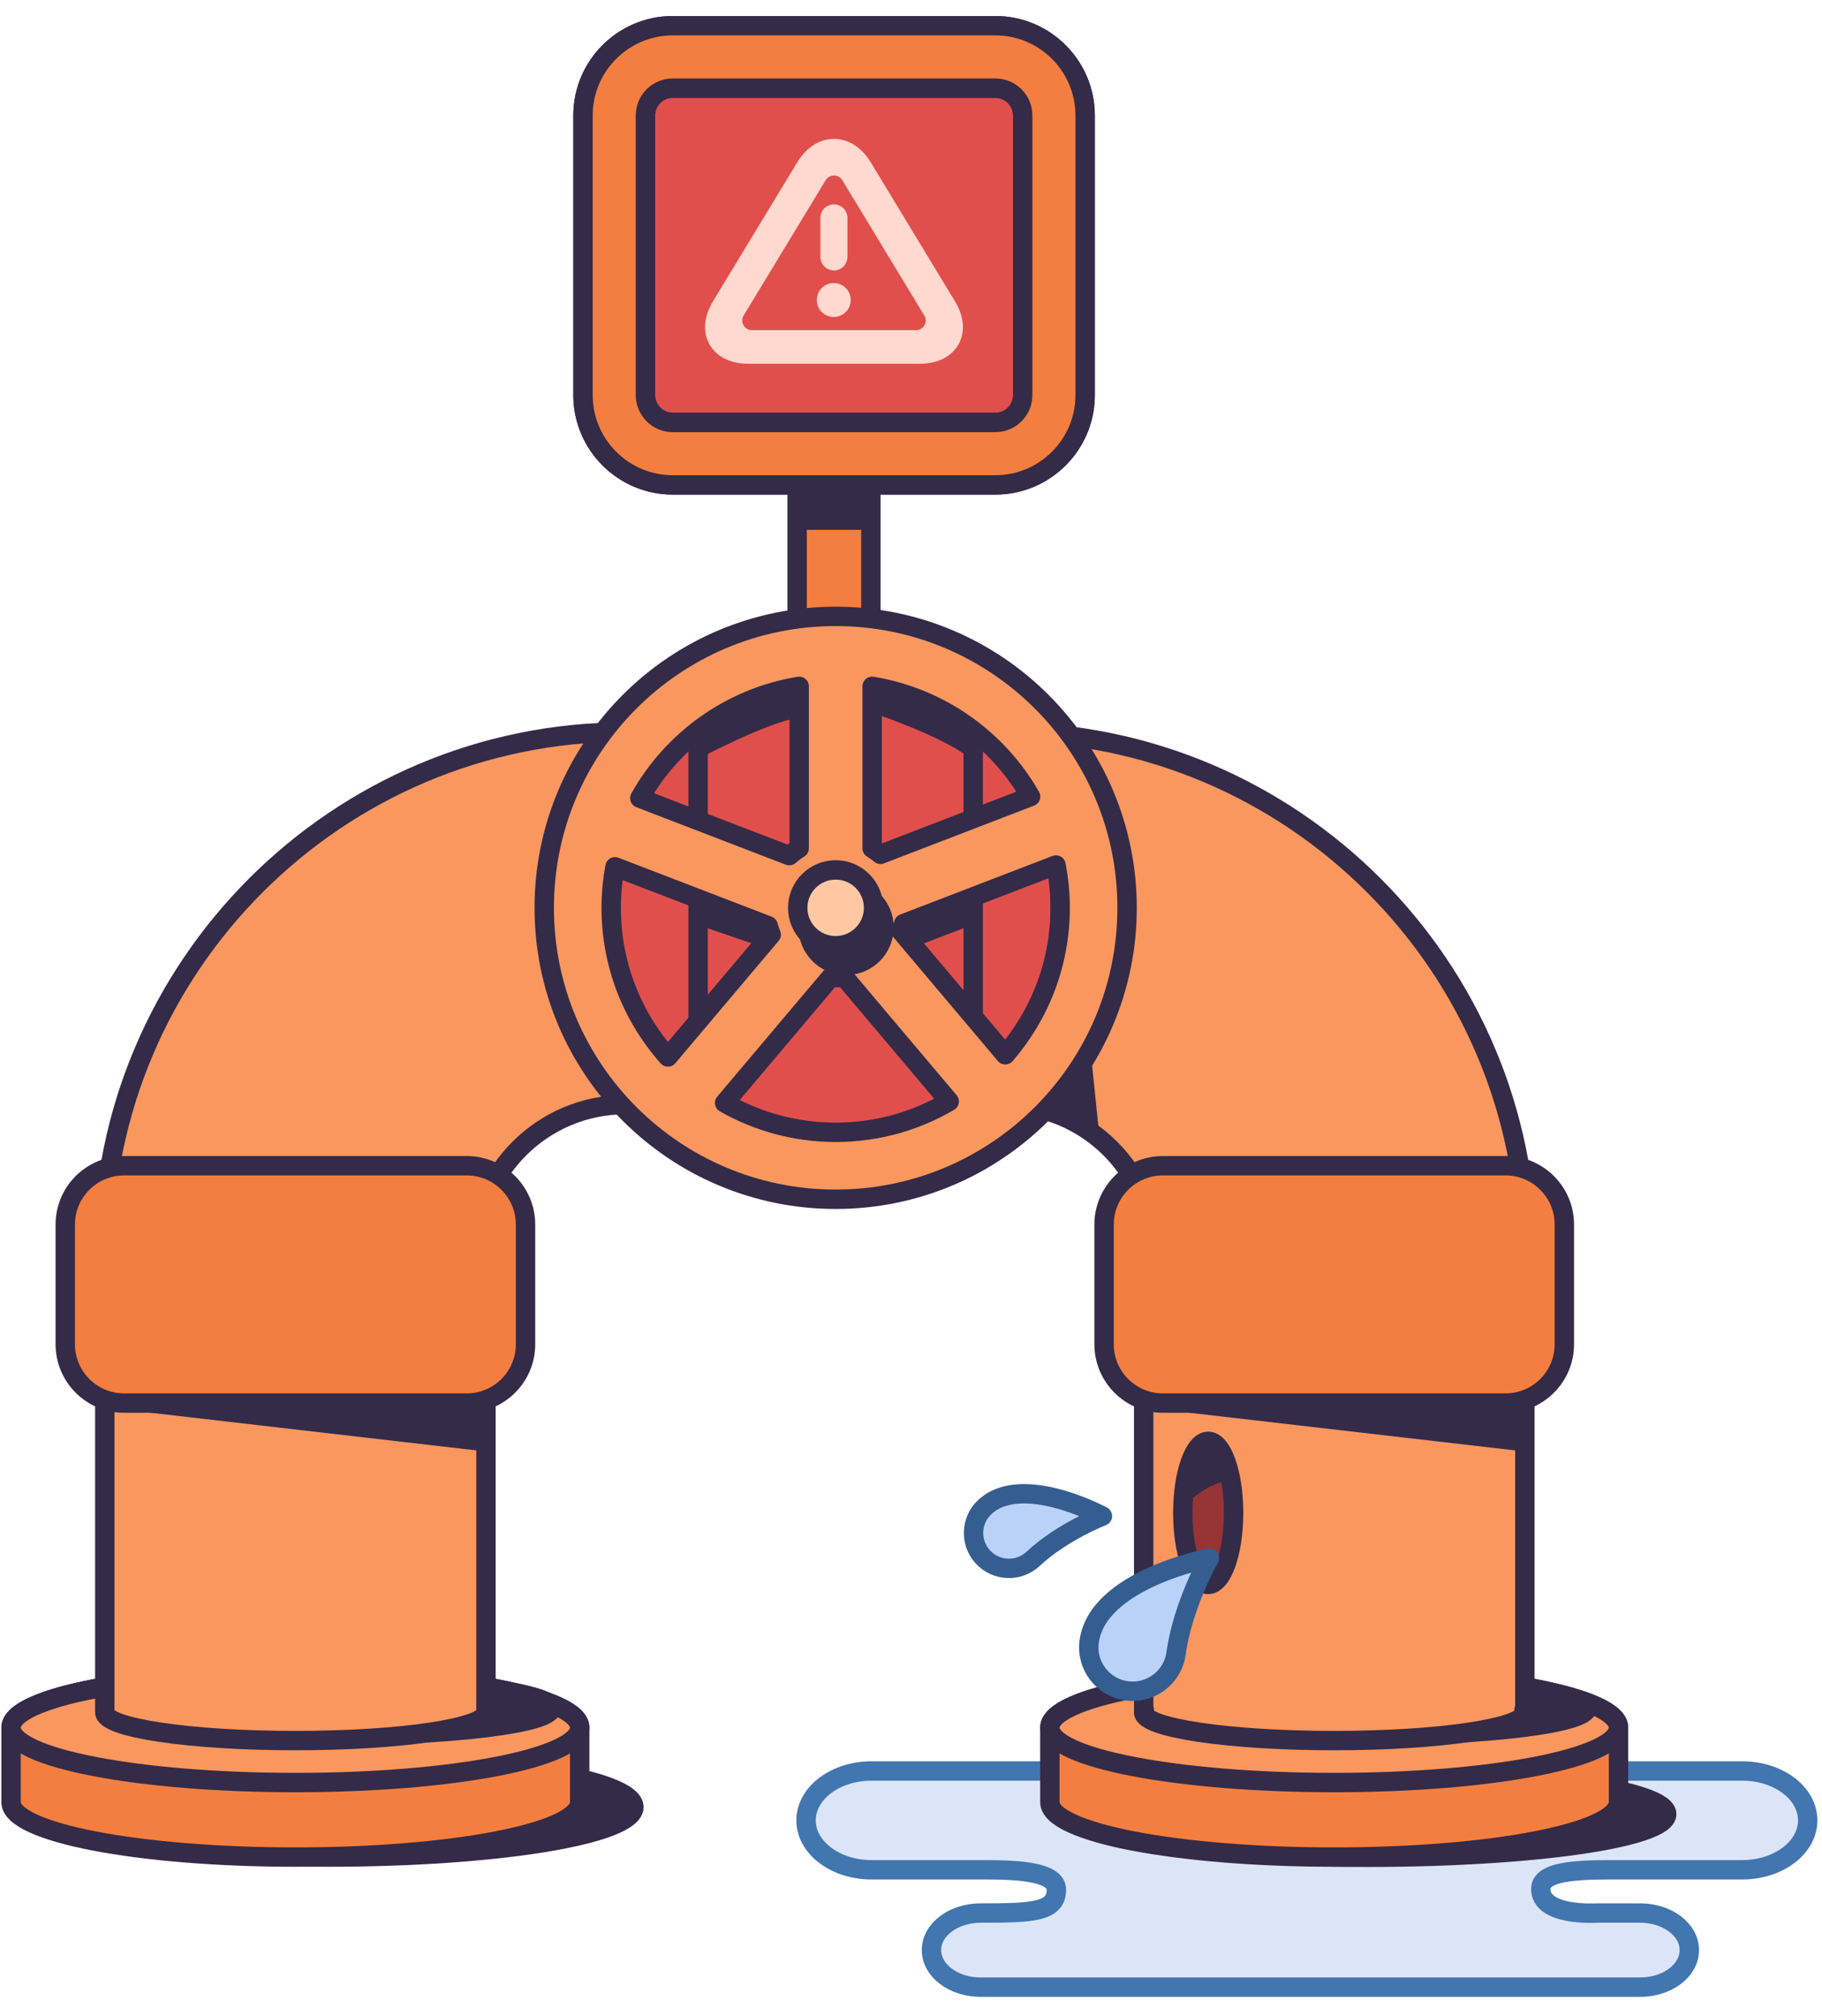 <svg width="94" height="104" viewBox="0 0 94 104" fill="none" xmlns="http://www.w3.org/2000/svg">
<g clip-path="url(#clip0_868_29663)">
<path d="M79.494 97.415C79.53 96.419 81.872 96.459 83.668 96.459C85.464 96.459 87.978 96.459 89.88 96.459C91.748 96.459 93.262 95.318 93.262 93.91C93.262 92.502 91.748 91.361 89.88 91.361H44.967C43.1 91.361 41.586 92.502 41.586 93.91C41.586 95.318 43.1 96.459 44.967 96.459C47.197 96.459 49.006 96.459 50.846 96.459C52.685 96.459 54.502 96.59 54.502 97.495C54.502 98.65 53.218 98.69 50.593 98.69C49.192 98.69 48.056 99.545 48.056 100.601C48.056 101.657 49.192 102.514 50.593 102.514H84.619C86.02 102.514 87.155 101.657 87.155 100.601C87.155 99.546 86.02 98.69 84.619 98.69C83.615 98.69 82.4 98.69 82.4 98.69C82.4 98.69 79.441 98.888 79.494 97.415Z" fill="#DCE5F7" stroke="#4176B0" stroke-miterlimit="10" stroke-linejoin="round"/>
<path d="M53.702 3.272H32.359V23.069H53.702V3.272Z" fill="#E14F4C" stroke="#332B48" stroke-miterlimit="10"/>
<path d="M51.353 25.015H34.709C32.156 25.015 30.078 22.937 30.078 20.384V5.957C30.078 3.403 32.156 1.326 34.709 1.326H51.353C53.907 1.326 55.984 3.403 55.984 5.957V20.384C55.984 22.938 53.907 25.015 51.353 25.015ZM34.709 4.548C33.932 4.548 33.3 5.179 33.3 5.957V20.384C33.3 21.162 33.932 21.794 34.709 21.794H51.353C52.131 21.794 52.763 21.162 52.763 20.384V5.957C52.763 5.179 52.131 4.548 51.353 4.548H34.709Z" fill="#FBBD74" stroke="#332B48" stroke-miterlimit="10"/>
<path d="M51.353 25.015H34.709C32.156 25.015 30.078 22.937 30.078 20.384V5.957C30.078 3.403 32.156 1.326 34.709 1.326H51.353C53.907 1.326 55.984 3.403 55.984 5.957V20.384C55.984 22.938 53.907 25.015 51.353 25.015ZM34.709 4.548C33.932 4.548 33.3 5.179 33.3 5.957V20.384C33.3 21.162 33.932 21.794 34.709 21.794H51.353C52.131 21.794 52.763 21.162 52.763 20.384V5.957C52.763 5.179 52.131 4.548 51.353 4.548H34.709Z" fill="#F47E3F" stroke="#332B48" stroke-miterlimit="10"/>
<path d="M44.93 25.106H41.125V35.37H44.93V25.106Z" fill="#F47E3F" stroke="#332B48" stroke-miterlimit="10"/>
<path d="M47.465 19.265H38.589C37.499 19.265 36.618 18.808 36.169 18.012C35.721 17.216 35.787 16.225 36.352 15.294L40.709 8.107C41.264 7.192 42.108 6.667 43.026 6.667C43.945 6.667 44.79 7.192 45.345 8.107L49.701 15.294C50.266 16.225 50.333 17.216 49.884 18.012C49.436 18.808 48.554 19.265 47.465 19.265ZM38.794 16.534H47.259L43.027 9.552L38.794 16.534Z" fill="#FFD8CF" stroke="#E14F4C" stroke-miterlimit="10" stroke-linejoin="round"/>
<path d="M43.015 16.453C43.553 16.453 43.99 16.016 43.99 15.477C43.99 14.938 43.553 14.502 43.015 14.502C42.476 14.502 42.039 14.938 42.039 15.477C42.039 16.016 42.476 16.453 43.015 16.453Z" fill="#FFD8CF" stroke="#E14F4C" stroke-width="0.2" stroke-miterlimit="10"/>
<path d="M43.821 13.255C43.821 13.695 43.464 14.052 43.024 14.052C42.584 14.052 42.227 13.695 42.227 13.255V11.242C42.227 10.802 42.584 10.444 43.024 10.444C43.464 10.444 43.821 10.802 43.821 11.242V13.255Z" fill="#FFD8CF" stroke="#E14F4C" stroke-width="0.2" stroke-miterlimit="10"/>
<path d="M45.097 25.193H41.086V27.233H45.097V25.193Z" fill="#332B48" stroke="#332B48" stroke-width="0.2" stroke-miterlimit="10"/>
<path d="M46.496 35.21C46.496 36.132 45.749 36.879 44.827 36.879H41.388C40.466 36.879 39.719 36.132 39.719 35.21C39.719 34.288 40.466 33.541 41.388 33.541H44.827C45.749 33.541 46.496 34.288 46.496 35.21Z" fill="#E14F4C" stroke="#332B48" stroke-miterlimit="10"/>
<path d="M16.925 95.803C25.639 95.803 32.702 94.648 32.702 93.223C32.702 91.799 25.639 90.644 16.925 90.644C8.212 90.644 1.148 91.799 1.148 93.223C1.148 94.648 8.212 95.803 16.925 95.803Z" fill="#332B48" stroke="#332B48" stroke-miterlimit="10" stroke-linejoin="round"/>
<path d="M70.588 95.813C79.093 95.813 85.988 94.816 85.988 93.587C85.988 92.357 79.093 91.361 70.588 91.361C62.082 91.361 55.188 92.357 55.188 93.587C55.188 94.816 62.082 95.813 70.588 95.813Z" fill="#332B48" stroke="#332B48" stroke-miterlimit="10" stroke-linejoin="round"/>
<path d="M29.907 89.126C29.907 87.562 23.34 86.294 15.239 86.294C7.138 86.294 0.57 87.562 0.57 89.126C0.57 89.642 0.57 92.455 0.57 92.971C0.57 94.535 7.138 95.803 15.239 95.803C23.34 95.803 29.907 94.535 29.907 92.971C29.907 92.455 29.907 89.642 29.907 89.126Z" fill="#F47E3F" stroke="#332B48" stroke-miterlimit="10" stroke-linejoin="round"/>
<path d="M29.907 89.126C29.907 90.691 23.34 91.959 15.239 91.959C7.138 91.959 0.57 90.691 0.57 89.126C0.57 87.562 7.138 86.294 15.239 86.294C23.34 86.294 29.907 87.561 29.907 89.126Z" fill="#FA975F" stroke="#332B48" stroke-miterlimit="10" stroke-linejoin="round"/>
<path d="M83.501 89.126C83.501 87.562 76.933 86.294 68.832 86.294C60.731 86.294 54.164 87.562 54.164 89.126C54.164 89.642 54.164 92.455 54.164 92.971C54.164 94.535 60.731 95.803 68.832 95.803C76.933 95.803 83.501 94.535 83.501 92.971C83.501 92.455 83.501 89.642 83.501 89.126Z" fill="#F47E3F" stroke="#332B48" stroke-miterlimit="10" stroke-linejoin="round"/>
<path d="M83.501 89.126C83.501 90.691 76.933 91.959 68.832 91.959C60.731 91.959 54.164 90.691 54.164 89.126C54.164 87.562 60.731 86.294 68.832 86.294C76.933 86.294 83.501 87.561 83.501 89.126Z" fill="#FA975F" stroke="#332B48" stroke-miterlimit="10" stroke-linejoin="round"/>
<path d="M17.186 89.531C23.415 89.531 28.465 88.897 28.465 88.115C28.465 87.332 23.415 86.698 17.186 86.698C10.956 86.698 5.906 87.332 5.906 88.115C5.906 88.897 10.956 89.531 17.186 89.531Z" fill="#332B48" stroke="#332B48" stroke-miterlimit="10" stroke-linejoin="round"/>
<path d="M70.6 89.531C76.829 89.531 81.879 88.897 81.879 88.115C81.879 87.332 76.829 86.698 70.6 86.698C64.37 86.698 59.32 87.332 59.32 88.115C59.32 88.897 64.37 89.531 70.6 89.531Z" fill="#332B48" stroke="#332B48" stroke-miterlimit="10" stroke-linejoin="round"/>
<path d="M78.67 63.748H59.005V88.208H59.037C59.015 88.249 59 88.29 59 88.332C59 89.139 63.402 89.794 68.832 89.794C74.262 89.794 78.664 89.139 78.664 88.332C78.664 88.29 78.65 88.249 78.627 88.208H78.669V63.748H78.67Z" fill="#FA975F" stroke="#332B48" stroke-miterlimit="10" stroke-linejoin="round"/>
<path d="M5.406 63.871V88.332C5.406 89.139 9.808 89.794 15.239 89.794C20.669 89.794 25.071 89.139 25.071 88.332V63.871H5.406Z" fill="#FA975F" stroke="#332B48" stroke-miterlimit="10" stroke-linejoin="round"/>
<path d="M24.517 64.732H5.297C5.297 49.862 17.395 37.764 32.264 37.764V56.985C27.993 56.985 24.517 60.46 24.517 64.732Z" fill="#FA975F" stroke="#332B48" stroke-miterlimit="10"/>
<path d="M27.113 69.347C27.113 71.023 25.754 72.382 24.078 72.382H6.402C4.726 72.382 3.367 71.023 3.367 69.347V63.173C3.367 61.497 4.726 60.138 6.402 60.138H24.078C25.754 60.138 27.113 61.497 27.113 63.173V69.347Z" fill="#F47E3F" stroke="#332B48" stroke-miterlimit="10"/>
<path d="M5.25 72.049L5.363 72.603L25.234 74.899V72.207L5.25 72.049Z" fill="#332B48"/>
<path d="M59.56 64.732H78.78C78.78 49.862 66.683 37.764 51.812 37.764V56.985C56.084 56.985 59.56 60.46 59.56 64.732Z" fill="#FA975F" stroke="#332B48" stroke-miterlimit="10"/>
<path d="M56.961 69.347C56.961 71.023 58.32 72.382 59.996 72.382H77.672C79.348 72.382 80.707 71.023 80.707 69.347V63.173C80.707 61.497 79.348 60.138 77.672 60.138H59.996C58.32 60.138 56.961 61.497 56.961 63.173V69.347Z" fill="#F47E3F" stroke="#332B48" stroke-miterlimit="10"/>
<path d="M58.836 72.049L58.949 72.603L78.82 74.899V72.207L58.836 72.049Z" fill="#332B48"/>
<path d="M44.378 55.213C44.378 56.731 43.147 57.961 41.629 57.961H34.272C32.754 57.961 31.523 56.731 31.523 55.213V39.536C31.523 38.018 32.754 36.788 34.272 36.788H41.629C43.147 36.788 44.378 38.018 44.378 39.536V55.213Z" fill="#E14F4C" stroke="#332B48" stroke-miterlimit="10"/>
<path d="M54.698 55.213C54.698 56.731 53.467 57.961 51.949 57.961H44.592C43.074 57.961 41.844 56.731 41.844 55.213V39.536C41.844 38.018 43.074 36.788 44.592 36.788H51.949C53.467 36.788 54.698 38.018 54.698 39.536V55.213Z" fill="#E14F4C" stroke="#332B48" stroke-miterlimit="10"/>
<path d="M50.209 56.029C50.209 57.706 48.85 59.064 47.174 59.064H39.05C37.374 59.064 36.016 57.706 36.016 56.029V38.72C36.016 37.043 37.374 35.685 39.05 35.685H47.174C48.85 35.685 50.209 37.043 50.209 38.72V56.029Z" fill="#E14F4C" stroke="#332B48" stroke-miterlimit="10"/>
<path d="M54.662 38.65L56.685 58.275L54.156 57.364L54.561 56.15L54.662 38.65Z" fill="#332B48"/>
<path d="M43.113 31.798C34.809 31.798 28.078 38.53 28.078 46.833C28.078 55.137 34.809 61.868 43.113 61.868C51.416 61.868 58.148 55.137 58.148 46.833C58.148 38.53 51.416 31.798 43.113 31.798ZM53.17 41.094L45.425 44.074C45.29 43.96 45.146 43.856 44.995 43.763V35.406C48.499 35.98 51.472 38.124 53.17 41.094ZM41.231 35.406V43.763C41.05 43.874 40.88 44.002 40.721 44.142L33.009 41.175C34.699 38.164 37.695 35.985 41.231 35.406ZM31.532 46.833C31.532 46.11 31.602 45.403 31.729 44.716L39.633 47.757C39.674 47.914 39.726 48.068 39.788 48.216L34.46 54.527C32.639 52.481 31.532 49.787 31.532 46.833ZM37.385 56.897L42.85 50.423C42.937 50.429 43.025 50.434 43.113 50.434C43.263 50.434 43.41 50.423 43.555 50.406L48.971 56.822C47.252 57.832 45.251 58.414 43.113 58.414C41.029 58.414 39.075 57.861 37.385 56.897ZM51.864 54.414L46.499 48.058C46.548 47.925 46.587 47.788 46.62 47.647L54.481 44.623C54.619 45.339 54.694 46.077 54.694 46.833C54.694 49.733 53.626 52.382 51.864 54.414Z" fill="#FA975F" stroke="#332B48" stroke-miterlimit="10" stroke-linejoin="round"/>
<path d="M43.651 49.801C44.732 49.801 45.608 48.925 45.608 47.845C45.608 46.764 44.732 45.889 43.651 45.889C42.571 45.889 41.695 46.764 41.695 47.845C41.695 48.925 42.571 49.801 43.651 49.801Z" fill="#332B48" stroke="#332B48" stroke-miterlimit="10"/>
<path d="M43.112 48.789C44.193 48.789 45.069 47.913 45.069 46.833C45.069 45.753 44.193 44.877 43.112 44.877C42.032 44.877 41.156 45.753 41.156 46.833C41.156 47.913 42.032 48.789 43.112 48.789Z" fill="#FFC8A3" stroke="#332B48" stroke-miterlimit="10"/>
<path d="M62.333 81.738C63.057 81.738 63.643 80.085 63.643 78.046C63.643 76.008 63.057 74.355 62.333 74.355C61.61 74.355 61.023 76.008 61.023 78.046C61.023 80.085 61.61 81.738 62.333 81.738Z" fill="#973536" stroke="#332B48" stroke-miterlimit="10" stroke-linejoin="round"/>
<path d="M47.297 48.81L50.052 47.751L50.113 46.509L46.812 47.751L47.297 48.81Z" fill="#332B48"/>
<path d="M44.992 35.407V36.763C44.992 36.763 48.594 37.96 50.019 39.099V37.732C50.019 37.732 48 35.646 44.992 35.407Z" fill="#332B48"/>
<path d="M36.117 37.732V39.099C36.117 39.099 39.707 37.219 41.131 37.048L41.066 35.532C41.066 35.532 37.825 36.42 36.117 37.732Z" fill="#332B48"/>
<path d="M35.828 46.378L35.995 47.712L39.288 48.837L39.747 48.004L35.828 46.378Z" fill="#332B48"/>
<path d="M61 77.729C61 77.729 62.754 76.043 63.698 76.515C63.698 76.515 63.383 74.351 62.326 74.354C61.27 74.357 61 77.729 61 77.729Z" fill="#332B48"/>
<path d="M60.675 85.295C60.505 86.533 59.362 87.398 58.124 87.227C56.886 87.055 56.022 85.913 56.194 84.675C56.638 81.464 62.396 80.381 62.396 80.381C62.396 80.381 61.024 82.777 60.675 85.295Z" fill="#BBD2F8" stroke="#345E90" stroke-miterlimit="10" stroke-linejoin="round"/>
<path d="M53.299 80.418C52.562 81.106 51.407 81.067 50.718 80.33C50.03 79.593 50.069 78.438 50.806 77.749C52.718 75.963 56.877 78.213 56.877 78.213C56.877 78.213 54.799 79.016 53.299 80.418Z" fill="#BBD2F8" stroke="#345E90" stroke-miterlimit="10" stroke-linejoin="round"/>
</g>
<defs>
<clipPath id="clip0_868_29663">
<rect width="94" height="104" fill="white"/>
</clipPath>
</defs>
</svg>
